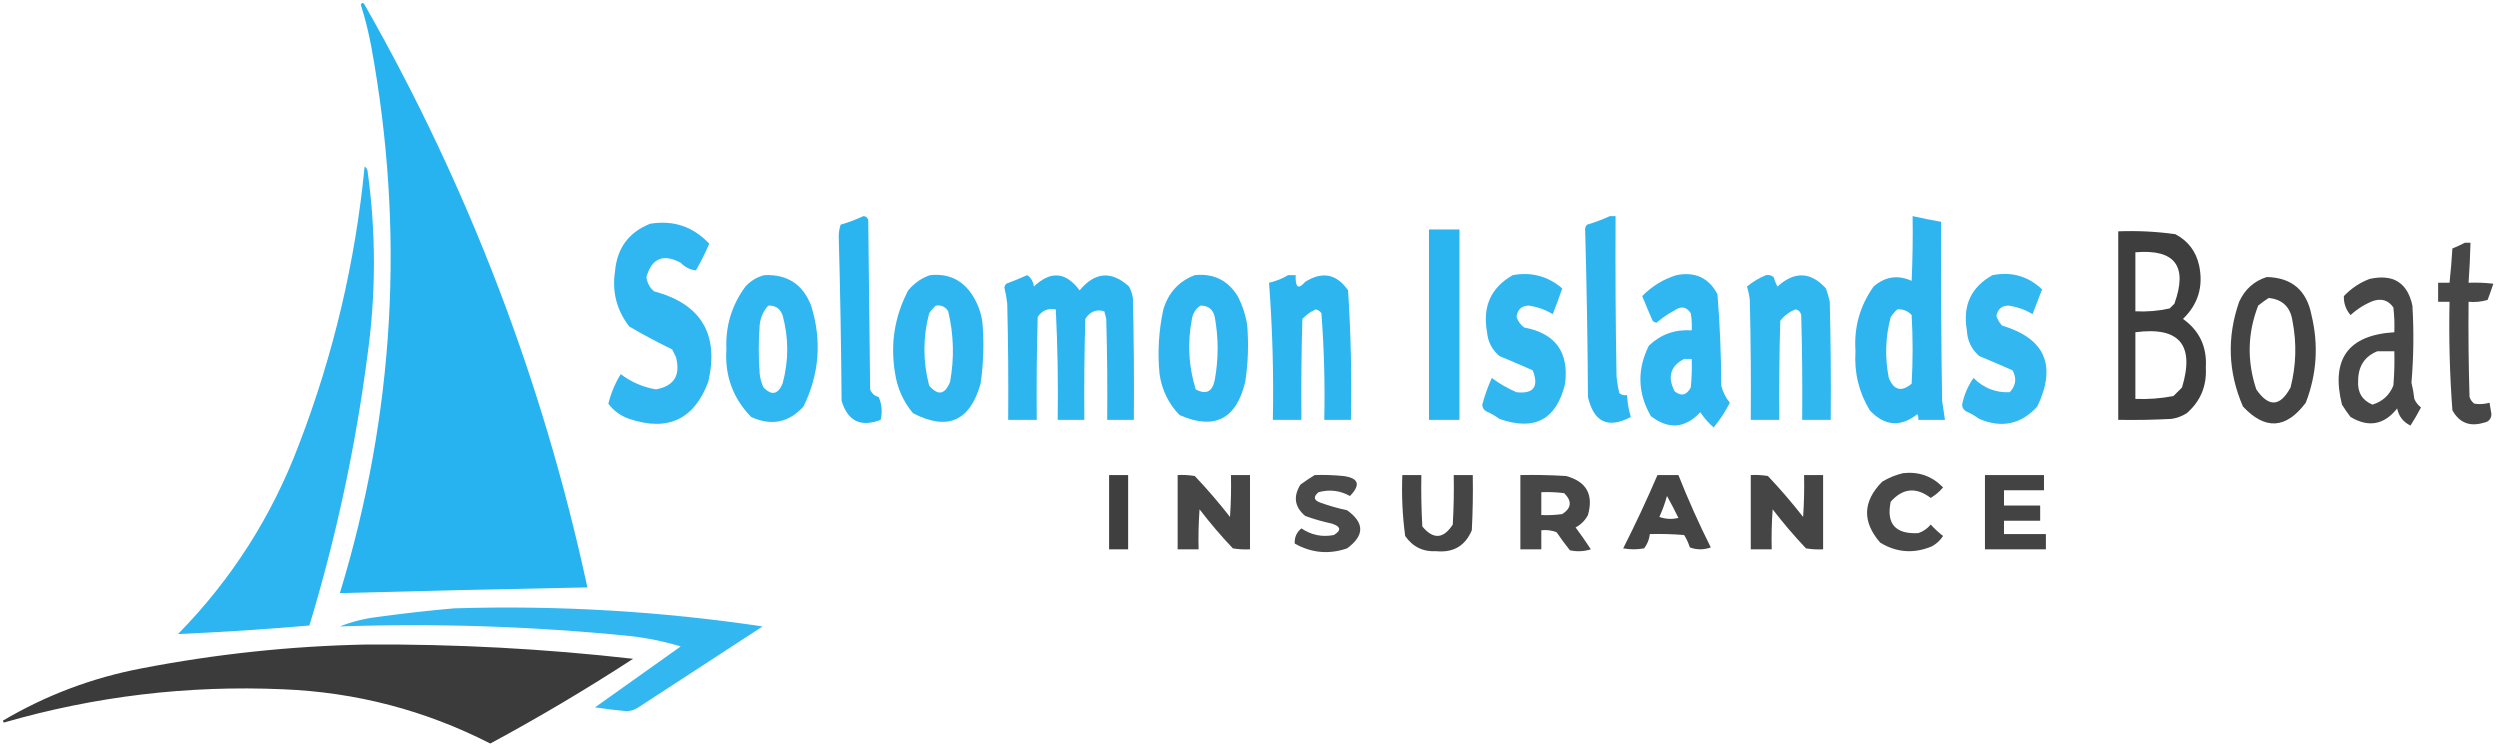 <?xml version="1.0" encoding="UTF-8"?>
<!DOCTYPE svg PUBLIC "-//W3C//DTD SVG 1.1//EN" "http://www.w3.org/Graphics/SVG/1.1/DTD/svg11.dtd">
<svg xmlns="http://www.w3.org/2000/svg" version="1.1" width="1313px" height="393px" style="shape-rendering:geometricPrecision; text-rendering:geometricPrecision; image-rendering:optimizeQuality; fill-rule:evenodd; clip-rule:evenodd" xmlns:xlink="http://www.w3.org/1999/xlink">
<g><path style="opacity:0.982" fill="#24b2ef" d="M 189.5,2.5 C 190.077,1.227 190.743,1.227 191.5,2.5C 246.146,98.468 285.146,200.468 308.5,308.5C 265.161,309.318 221.828,310.318 178.5,311.5C 207.271,217.206 212.771,121.539 195,24.5C 193.592,16.932 191.759,9.598 189.5,2.5 Z"/></g>
<g><path style="opacity:0.959" fill="#24b2ef" d="M 191.5,87.5 C 192.222,87.918 192.722,88.584 193,89.5C 197.515,121.817 197.515,154.15 193,186.5C 186.728,234.694 176.562,282.027 162.5,328.5C 139.515,330.499 116.515,331.999 93.5,333C 121.568,304.394 142.735,271.228 157,233.5C 175.108,186.402 186.608,137.736 191.5,87.5 Z"/></g>
<g><path style="opacity:0.963" fill="#24b2ef" d="M 453.5,113.5 C 454.75,113.577 455.583,114.244 456,115.5C 456.333,145.167 456.667,174.833 457,204.5C 457.791,206.604 459.291,207.937 461.5,208.5C 463.161,212.442 463.494,216.442 462.5,220.5C 452.067,224.523 445.233,221.19 442,210.5C 441.788,181.657 441.288,152.823 440.5,124C 440.536,121.906 440.869,119.906 441.5,118C 445.715,116.766 449.715,115.266 453.5,113.5 Z"/></g>
<g><path style="opacity:0.951" fill="#24b2ef" d="M 845.5,113.5 C 846.5,113.5 847.5,113.5 848.5,113.5C 848.333,141.502 848.5,169.502 849,197.5C 849.256,200.557 849.756,203.557 850.5,206.5C 851.689,207.429 853.022,207.762 854.5,207.5C 854.714,211.406 855.381,215.239 856.5,219C 844.567,225.295 837.067,221.795 834,208.5C 833.822,178.97 833.322,149.47 832.5,120C 832.645,119.228 832.978,118.561 833.5,118C 837.715,116.766 841.715,115.266 845.5,113.5 Z"/></g>
<g><path style="opacity:0.95" fill="#24b2ef" d="M 1004.5,113.5 C 1009.47,114.628 1014.47,115.628 1019.5,116.5C 1019.33,147.835 1019.5,179.168 1020,210.5C 1020.46,213.854 1020.96,217.187 1021.5,220.5C 1016.83,220.5 1012.17,220.5 1007.5,220.5C 1007.65,219.448 1007.48,218.448 1007,217.5C 998.174,224.483 989.841,223.816 982,215.5C 976.265,206.005 973.765,195.671 974.5,184.5C 973.631,171.968 976.798,160.635 984,150.5C 990.064,145.228 996.731,144.228 1004,147.5C 1004.5,136.172 1004.67,124.838 1004.5,113.5 Z M 996.5,162.5 C 999.505,162.253 1002,163.253 1004,165.5C 1004.67,177.5 1004.67,189.5 1004,201.5C 998.668,206 994.668,205 992,198.5C 989.863,187.757 990.196,177.091 993,166.5C 994.032,164.973 995.199,163.64 996.5,162.5 Z"/></g>
<g><path style="opacity:0.944" fill="#24b2ef" d="M 341.5,117.5 C 353.749,115.527 364.083,119.027 372.5,128C 370.438,132.791 368.105,137.457 365.5,142C 362.479,141.708 359.812,140.375 357.5,138C 348.317,133.096 342.317,135.596 339.5,145.5C 339.879,148.541 341.212,151.041 343.5,153C 368.231,159.621 377.731,175.454 372,200.5C 364.587,220.287 350.753,226.787 330.5,220C 325.934,218.414 322.267,215.748 319.5,212C 320.911,206.409 323.078,201.243 326,196.5C 331.496,200.663 337.662,203.33 344.5,204.5C 354.054,202.746 357.554,197.079 355,187.5C 354.333,186.167 353.667,184.833 353,183.5C 345.347,179.783 337.847,175.783 330.5,171.5C 323.892,162.985 321.392,153.319 323,142.5C 324.096,130.259 330.263,121.926 341.5,117.5 Z"/></g>
<g><path style="opacity:0.964" fill="#24b2ef" d="M 750.5,120.5 C 755.833,120.5 761.167,120.5 766.5,120.5C 766.5,153.833 766.5,187.167 766.5,220.5C 761.167,220.5 755.833,220.5 750.5,220.5C 750.5,187.167 750.5,153.833 750.5,120.5 Z"/></g>
<g><path style="opacity:0.943" fill="#323332" d="M 1112.5,121.5 C 1122.57,121.105 1132.57,121.605 1142.5,123C 1149.19,126.53 1153.36,132.03 1155,139.5C 1157.28,150.478 1154.45,159.811 1146.5,167.5C 1155.17,173.682 1159.17,182.182 1158.5,193C 1159.04,202.723 1155.71,210.723 1148.5,217C 1146.04,218.562 1143.38,219.562 1140.5,220C 1131.17,220.5 1121.84,220.666 1112.5,220.5C 1112.5,187.5 1112.5,154.5 1112.5,121.5 Z M 1121.5,132.5 C 1142.3,130.735 1149.13,139.735 1142,159.5C 1141.17,160.333 1140.33,161.167 1139.5,162C 1133.58,163.304 1127.58,163.804 1121.5,163.5C 1121.5,153.167 1121.5,142.833 1121.5,132.5 Z M 1121.5,174.5 C 1144.58,171.422 1152.75,181.088 1146,203.5C 1144.5,205 1143,206.5 1141.5,208C 1134.9,209.274 1128.23,209.774 1121.5,209.5C 1121.5,197.833 1121.5,186.167 1121.5,174.5 Z"/></g>
<g><path style="opacity:0.898" fill="#323332" d="M 1294.5,127.5 C 1295.5,127.5 1296.5,127.5 1297.5,127.5C 1297.33,134.51 1297,141.51 1296.5,148.5C 1300.85,148.334 1305.18,148.501 1309.5,149C 1308.58,151.835 1307.58,154.668 1306.5,157.5C 1303.23,158.487 1299.9,158.82 1296.5,158.5C 1296.33,175.17 1296.5,191.837 1297,208.5C 1297.47,209.931 1298.3,211.097 1299.5,212C 1302.19,212.43 1304.86,212.263 1307.5,211.5C 1307.83,213.488 1308.16,215.488 1308.5,217.5C 1308.38,220.064 1307.05,221.564 1304.5,222C 1297.16,224.237 1291.66,222.07 1288,215.5C 1286.59,196.537 1286.09,177.537 1286.5,158.5C 1284.5,158.5 1282.5,158.5 1280.5,158.5C 1280.5,155.167 1280.5,151.833 1280.5,148.5C 1282.5,148.5 1284.5,148.5 1286.5,148.5C 1287.14,142.523 1287.64,136.523 1288,130.5C 1290.29,129.578 1292.46,128.578 1294.5,127.5 Z"/></g>
<g><path style="opacity:0.942" fill="#24b2ef" d="M 401.5,144.5 C 413.486,143.986 421.653,149.32 426,160.5C 431.69,178.744 430.357,196.411 422,213.5C 414.263,221.979 405.096,223.813 394.5,219C 384.946,209.179 380.613,197.346 381.5,183.5C 380.98,171.229 384.313,160.229 391.5,150.5C 394.311,147.436 397.645,145.436 401.5,144.5 Z M 403.5,160.5 C 407.17,160.327 409.67,161.993 411,165.5C 414.275,177.485 414.275,189.485 411,201.5C 408.596,207.195 405.262,207.862 401,203.5C 399.956,201.285 399.29,198.952 399,196.5C 398.333,187.833 398.333,179.167 399,170.5C 399.454,166.617 400.954,163.284 403.5,160.5 Z"/></g>
<g><path style="opacity:0.948" fill="#24b2ef" d="M 488.5,144.5 C 498.334,143.501 505.834,147.167 511,155.5C 513.66,159.814 515.327,164.481 516,169.5C 516.875,180.217 516.541,190.884 515,201.5C 509.415,221.245 497.582,226.411 479.5,217C 474.302,210.767 471.135,203.601 470,195.5C 467.556,180.325 469.889,165.992 477,152.5C 480.15,148.689 483.983,146.023 488.5,144.5 Z M 491.5,160.5 C 494.325,160.081 496.491,161.081 498,163.5C 500.913,175.745 501.246,188.078 499,200.5C 496.29,207.302 492.624,207.969 488,202.5C 484.667,189.833 484.667,177.167 488,164.5C 489.032,162.973 490.199,161.64 491.5,160.5 Z"/></g>
<g><path style="opacity:0.955" fill="#24b2ef" d="M 539.5,144.5 C 541.48,145.848 542.647,147.848 543,150.5C 551.786,142.077 559.786,142.744 567,152.5C 575.069,142.771 583.736,142.105 593,150.5C 593.973,152.392 594.64,154.392 595,156.5C 595.5,177.831 595.667,199.164 595.5,220.5C 590.833,220.5 586.167,220.5 581.5,220.5C 581.667,202.83 581.5,185.164 581,167.5C 580.667,166.167 580.333,164.833 580,163.5C 575.81,162.249 572.477,163.582 570,167.5C 569.5,185.164 569.333,202.83 569.5,220.5C 564.833,220.5 560.167,220.5 555.5,220.5C 555.796,201.133 555.463,181.8 554.5,162.5C 550.406,161.705 547.239,163.038 545,166.5C 544.5,184.497 544.333,202.497 544.5,220.5C 539.5,220.5 534.5,220.5 529.5,220.5C 529.667,200.164 529.5,179.831 529,159.5C 528.685,156.628 528.185,153.795 527.5,151C 527.645,150.228 527.978,149.561 528.5,149C 532.307,147.572 535.974,146.072 539.5,144.5 Z"/></g>
<g><path style="opacity:0.948" fill="#24b2ef" d="M 627.5,144.5 C 637.334,143.501 644.834,147.167 650,155.5C 652.466,160.232 654.133,165.232 655,170.5C 655.865,180.552 655.531,190.552 654,200.5C 649.361,220.176 637.861,226.01 619.5,218C 613.718,212.01 610.218,204.843 609,196.5C 607.876,185.034 608.543,173.7 611,162.5C 613.619,153.719 619.119,147.719 627.5,144.5 Z M 630.5,160.5 C 634.597,160.469 637.097,162.469 638,166.5C 640,177.5 640,188.5 638,199.5C 636.758,205.789 633.425,207.455 628,204.5C 624.222,192.377 623.555,180.044 626,167.5C 626.53,164.415 628.03,162.082 630.5,160.5 Z"/></g>
<g><path style="opacity:0.956" fill="#24b2ef" d="M 676.5,144.5 C 677.833,144.5 679.167,144.5 680.5,144.5C 680.21,151.065 681.876,152.231 685.5,148C 694.524,142.363 702.024,143.863 708,152.5C 709.469,175.101 709.969,197.767 709.5,220.5C 704.833,220.5 700.167,220.5 695.5,220.5C 695.919,201.792 695.419,183.125 694,164.5C 693.261,163.426 692.261,162.759 691,162.5C 688.332,163.67 685.998,165.337 684,167.5C 683.5,185.164 683.333,202.83 683.5,220.5C 678.5,220.5 673.5,220.5 668.5,220.5C 668.976,196.453 668.309,172.453 666.5,148.5C 670.116,147.686 673.449,146.352 676.5,144.5 Z"/></g>
<g><path style="opacity:0.936" fill="#24b2ef" d="M 794.5,144.5 C 804.353,142.721 813.02,145.054 820.5,151.5C 818.927,156.055 817.26,160.555 815.5,165C 811.793,162.727 807.627,161.227 803,160.5C 799.116,160.548 796.949,162.548 796.5,166.5C 797.253,168.753 798.586,170.587 800.5,172C 816.888,175.061 824.055,184.894 822,201.5C 817.476,220.349 805.976,226.515 787.5,220C 785.33,218.414 782.996,217.08 780.5,216C 779.196,215.196 778.529,214.029 778.5,212.5C 779.774,207.677 781.441,203.011 783.5,198.5C 787.506,201.505 791.84,204.005 796.5,206C 805.459,206.95 808.293,203.117 805,194.5C 799.176,191.923 793.342,189.423 787.5,187C 783.634,183.748 781.467,179.581 781,174.5C 778.52,161.027 783.02,151.027 794.5,144.5 Z"/></g>
<g><path style="opacity:0.944" fill="#24b2ef" d="M 880.5,144.5 C 890.287,142.58 897.454,145.914 902,154.5C 903.288,170.433 903.955,186.433 904,202.5C 904.813,205.821 906.313,208.821 908.5,211.5C 906.164,216.175 903.331,220.508 900,224.5C 897.294,222.129 894.961,219.463 893,216.5C 884.979,225.034 876.312,225.701 867,218.5C 860.066,206.396 859.733,194.063 866,181.5C 872.278,175.573 879.778,172.906 888.5,173.5C 888.665,170.482 888.498,167.482 888,164.5C 885.759,161.094 882.925,160.594 879.5,163C 876.056,164.802 872.889,166.969 870,169.5C 869.228,169.355 868.561,169.022 868,168.5C 866.069,164.207 864.236,159.874 862.5,155.5C 867.604,150.285 873.604,146.619 880.5,144.5 Z M 884.5,188.5 C 885.833,188.5 887.167,188.5 888.5,188.5C 888.666,193.511 888.499,198.511 888,203.5C 885.797,207.634 882.964,208.301 879.5,205.5C 875.625,197.914 877.292,192.247 884.5,188.5 Z"/></g>
<g><path style="opacity:0.936" fill="#24b2ef" d="M 927.5,144.5 C 928.978,144.238 930.311,144.571 931.5,145.5C 932.015,147.225 932.682,148.892 933.5,150.5C 942.502,142.337 951.002,142.671 959,151.5C 959.822,153.788 960.489,156.122 961,158.5C 961.5,179.164 961.667,199.831 961.5,220.5C 956.5,220.5 951.5,220.5 946.5,220.5C 946.667,202.164 946.5,183.83 946,165.5C 945.653,163.82 944.653,162.82 943,162.5C 939.779,163.716 937.112,165.716 935,168.5C 934.5,185.83 934.333,203.163 934.5,220.5C 929.5,220.5 924.5,220.5 919.5,220.5C 919.667,199.497 919.5,178.497 919,157.5C 918.713,155.109 918.213,152.776 917.5,150.5C 920.562,147.972 923.896,145.972 927.5,144.5 Z"/></g>
<g><path style="opacity:0.933" fill="#24b2ef" d="M 1046.5,144.5 C 1056.57,142.56 1065.24,145.06 1072.5,152C 1070.83,156.35 1069.16,160.683 1067.5,165C 1063.79,162.727 1059.63,161.227 1055,160.5C 1051.33,160.505 1049.16,162.338 1048.5,166C 1049.13,167.892 1050.13,169.559 1051.5,171C 1074.09,177.748 1080.25,191.914 1070,213.5C 1061.46,222.846 1051.3,225.013 1039.5,220C 1037.33,218.414 1035,217.08 1032.5,216C 1031.2,215.196 1030.53,214.029 1030.5,212.5C 1031.55,207.322 1033.55,202.655 1036.5,198.5C 1041.79,203.82 1048.13,206.32 1055.5,206C 1058.77,202.547 1059.27,198.714 1057,194.5C 1051.18,191.923 1045.34,189.423 1039.5,187C 1035.43,183.457 1033.26,178.957 1033,173.5C 1030.74,160.37 1035.24,150.703 1046.5,144.5 Z"/></g>
<g><path style="opacity:0.913" fill="#323332" d="M 1190.5,145.5 C 1203.63,145.791 1211.47,152.458 1214,165.5C 1217.78,181.163 1216.78,196.496 1211,211.5C 1200.65,225.319 1189.65,225.986 1178,213.5C 1170.17,195.453 1169.51,177.119 1176,158.5C 1179,151.948 1183.83,147.614 1190.5,145.5 Z M 1191.5,156.5 C 1198.72,157.217 1202.89,161.217 1204,168.5C 1206.29,180.267 1205.96,191.934 1203,203.5C 1197.53,213.66 1191.53,213.993 1185,204.5C 1180.06,189.657 1180.39,174.99 1186,160.5C 1187.81,159.023 1189.65,157.69 1191.5,156.5 Z"/></g>
<g><path style="opacity:0.902" fill="#323332" d="M 1244.5,146.5 C 1256.89,143.76 1264.39,148.427 1267,160.5C 1267.81,174.033 1267.64,187.533 1266.5,201C 1267.19,203.795 1267.69,206.628 1268,209.5C 1268.78,211.286 1269.95,212.786 1271.5,214C 1269.79,217.248 1267.96,220.415 1266,223.5C 1262.17,221.671 1259.84,218.671 1259,214.5C 1252.15,223.145 1243.99,224.645 1234.5,219C 1232.88,216.92 1231.38,214.754 1230,212.5C 1224.06,188.634 1233.23,175.967 1257.5,174.5C 1257.67,170.154 1257.5,165.821 1257,161.5C 1254.49,157.788 1250.99,156.622 1246.5,158C 1242.03,159.736 1238.03,162.236 1234.5,165.5C 1232.02,162.565 1230.86,159.232 1231,155.5C 1234.88,151.429 1239.38,148.429 1244.5,146.5 Z M 1248.5,184.5 C 1251.5,184.5 1254.5,184.5 1257.5,184.5C 1257.67,190.509 1257.5,196.509 1257,202.5C 1254.9,207.606 1251.23,210.939 1246,212.5C 1240.6,210.221 1238.1,206.054 1238.5,200C 1238.51,192.433 1241.84,187.266 1248.5,184.5 Z"/></g>
<g><path style="opacity:0.893" fill="#323332" d="M 999.5,248.5 C 1007.8,247.584 1014.8,250.084 1020.5,256C 1018.62,258.222 1016.45,260.056 1014,261.5C 1006.34,255.691 999.339,256.358 993,263.5C 990.596,275.106 995.429,280.606 1007.5,280C 1010.1,279.117 1012.27,277.617 1014,275.5C 1016.04,277.712 1018.21,279.712 1020.5,281.5C 1018.98,283.858 1016.98,285.691 1014.5,287C 1005.07,290.888 996.072,290.222 987.5,285C 977.951,274.048 978.284,263.381 988.5,253C 992.053,250.879 995.72,249.379 999.5,248.5 Z"/></g>
<g><path style="opacity:0.938" fill="#323332" d="M 582.5,249.5 C 585.833,249.5 589.167,249.5 592.5,249.5C 592.5,262.5 592.5,275.5 592.5,288.5C 589.167,288.5 585.833,288.5 582.5,288.5C 582.5,275.5 582.5,262.5 582.5,249.5 Z"/></g>
<g><path style="opacity:0.906" fill="#323332" d="M 618.5,249.5 C 621.518,249.335 624.518,249.502 627.5,250C 634.022,256.887 640.188,264.054 646,271.5C 646.5,264.174 646.666,256.841 646.5,249.5C 649.833,249.5 653.167,249.5 656.5,249.5C 656.5,262.5 656.5,275.5 656.5,288.5C 653.482,288.665 650.482,288.498 647.5,288C 641.292,281.461 635.459,274.627 630,267.5C 629.5,274.492 629.334,281.492 629.5,288.5C 625.833,288.5 622.167,288.5 618.5,288.5C 618.5,275.5 618.5,262.5 618.5,249.5 Z"/></g>
<g><path style="opacity:0.886" fill="#323332" d="M 690.5,249.5 C 695.511,249.334 700.511,249.501 705.5,250C 713.605,251.055 714.771,254.555 709,260.5C 703.761,257.603 698.261,256.936 692.5,258.5C 689.623,260.913 689.956,262.747 693.5,264C 698.077,265.644 702.744,266.978 707.5,268C 716.701,274.577 716.701,281.244 707.5,288C 697.985,291.277 688.818,290.444 680,285.5C 679.781,282.267 680.948,279.601 683.5,277.5C 688.692,281.021 694.359,282.187 700.5,281C 704.587,278.563 704.254,276.563 699.5,275C 694.744,273.978 690.077,272.644 685.5,271C 679.918,266.261 679.085,260.761 683,254.5C 685.479,252.686 687.979,251.019 690.5,249.5 Z"/></g>
<g><path style="opacity:0.91" fill="#323332" d="M 736.5,249.5 C 739.833,249.5 743.167,249.5 746.5,249.5C 746.334,258.506 746.5,267.506 747,276.5C 752.743,283.421 758.076,283.088 763,275.5C 763.5,266.84 763.666,258.173 763.5,249.5C 766.833,249.5 770.167,249.5 773.5,249.5C 773.666,259.172 773.5,268.839 773,278.5C 769.536,286.651 763.37,290.317 754.5,289.5C 747.454,289.893 741.954,287.226 738,281.5C 736.571,270.912 736.071,260.245 736.5,249.5 Z"/></g>
<g><path style="opacity:0.896" fill="#323332" d="M 798.5,249.5 C 806.507,249.334 814.507,249.5 822.5,250C 833.198,252.89 837.031,259.723 834,270.5C 832.5,273.333 830.333,275.5 827.5,277C 830.29,280.746 832.957,284.579 835.5,288.5C 831.878,289.659 828.211,289.825 824.5,289C 822.045,285.922 819.711,282.756 817.5,279.5C 814.914,278.52 812.247,278.187 809.5,278.5C 809.5,281.833 809.5,285.167 809.5,288.5C 805.833,288.5 802.167,288.5 798.5,288.5C 798.5,275.5 798.5,262.5 798.5,249.5 Z M 809.5,258.5 C 813.514,258.334 817.514,258.501 821.5,259C 825.704,263.155 825.371,266.822 820.5,270C 816.848,270.499 813.182,270.665 809.5,270.5C 809.5,266.5 809.5,262.5 809.5,258.5 Z"/></g>
<g><path style="opacity:0.907" fill="#323332" d="M 870.5,249.5 C 874.167,249.5 877.833,249.5 881.5,249.5C 886.6,262.371 892.267,275.037 898.5,287.5C 894.833,288.833 891.167,288.833 887.5,287.5C 886.786,285.189 885.786,283.022 884.5,281C 878.509,280.501 872.509,280.334 866.5,280.5C 866.202,283.265 865.202,285.765 863.5,288C 859.833,288.667 856.167,288.667 852.5,288C 858.913,275.341 864.913,262.508 870.5,249.5 Z M 875.5,260.5 C 877.58,264.202 879.58,268.035 881.5,272C 878.118,272.824 874.784,272.657 871.5,271.5C 873.132,267.91 874.466,264.243 875.5,260.5 Z"/></g>
<g><path style="opacity:0.907" fill="#323332" d="M 919.5,249.5 C 922.518,249.335 925.518,249.502 928.5,250C 935.022,256.887 941.188,264.054 947,271.5C 947.5,264.174 947.666,256.841 947.5,249.5C 950.833,249.5 954.167,249.5 957.5,249.5C 957.5,262.5 957.5,275.5 957.5,288.5C 954.482,288.665 951.482,288.498 948.5,288C 942.292,281.461 936.459,274.627 931,267.5C 930.5,274.492 930.334,281.492 930.5,288.5C 926.833,288.5 923.167,288.5 919.5,288.5C 919.5,275.5 919.5,262.5 919.5,249.5 Z"/></g>
<g><path style="opacity:0.92" fill="#323332" d="M 1042.5,249.5 C 1052.83,249.5 1063.17,249.5 1073.5,249.5C 1073.5,252.167 1073.5,254.833 1073.5,257.5C 1066.5,257.5 1059.5,257.5 1052.5,257.5C 1052.5,260.167 1052.5,262.833 1052.5,265.5C 1058.83,265.5 1065.17,265.5 1071.5,265.5C 1071.5,268.167 1071.5,270.833 1071.5,273.5C 1065.17,273.5 1058.83,273.5 1052.5,273.5C 1052.5,275.833 1052.5,278.167 1052.5,280.5C 1059.83,280.5 1067.17,280.5 1074.5,280.5C 1074.5,283.167 1074.5,285.833 1074.5,288.5C 1063.83,288.5 1053.17,288.5 1042.5,288.5C 1042.5,275.5 1042.5,262.5 1042.5,249.5 Z"/></g>
<g><path style="opacity:0.927" fill="#24b2ef" d="M 238.5,319.5 C 292.835,317.833 346.835,321 400.5,329C 378.5,343.333 356.5,357.667 334.5,372C 332.801,372.958 330.967,373.458 329,373.5C 323.479,373.011 317.979,372.344 312.5,371.5C 327.523,360.801 342.523,350.134 357.5,339.5C 348.69,336.838 339.69,335.005 330.5,334C 279.936,328.944 229.269,327.278 178.5,329C 184.892,326.485 191.559,324.819 198.5,324C 211.948,322.157 225.281,320.657 238.5,319.5 Z"/></g>
<g><path style="opacity:0.959" fill="#323332" d="M 192.5,338.5 C 239.321,338.219 285.988,340.719 332.5,346C 308.122,361.856 283.122,376.69 257.5,390.5C 223.327,373.039 186.993,363.539 148.5,362C 98.67,359.833 49.836,365.667 2,379.5C 1.833,379.167 1.667,378.833 1.5,378.5C 24.163,365.11 48.496,355.943 74.5,351C 113.626,343.455 152.96,339.288 192.5,338.5 Z"/></g>
</svg>
